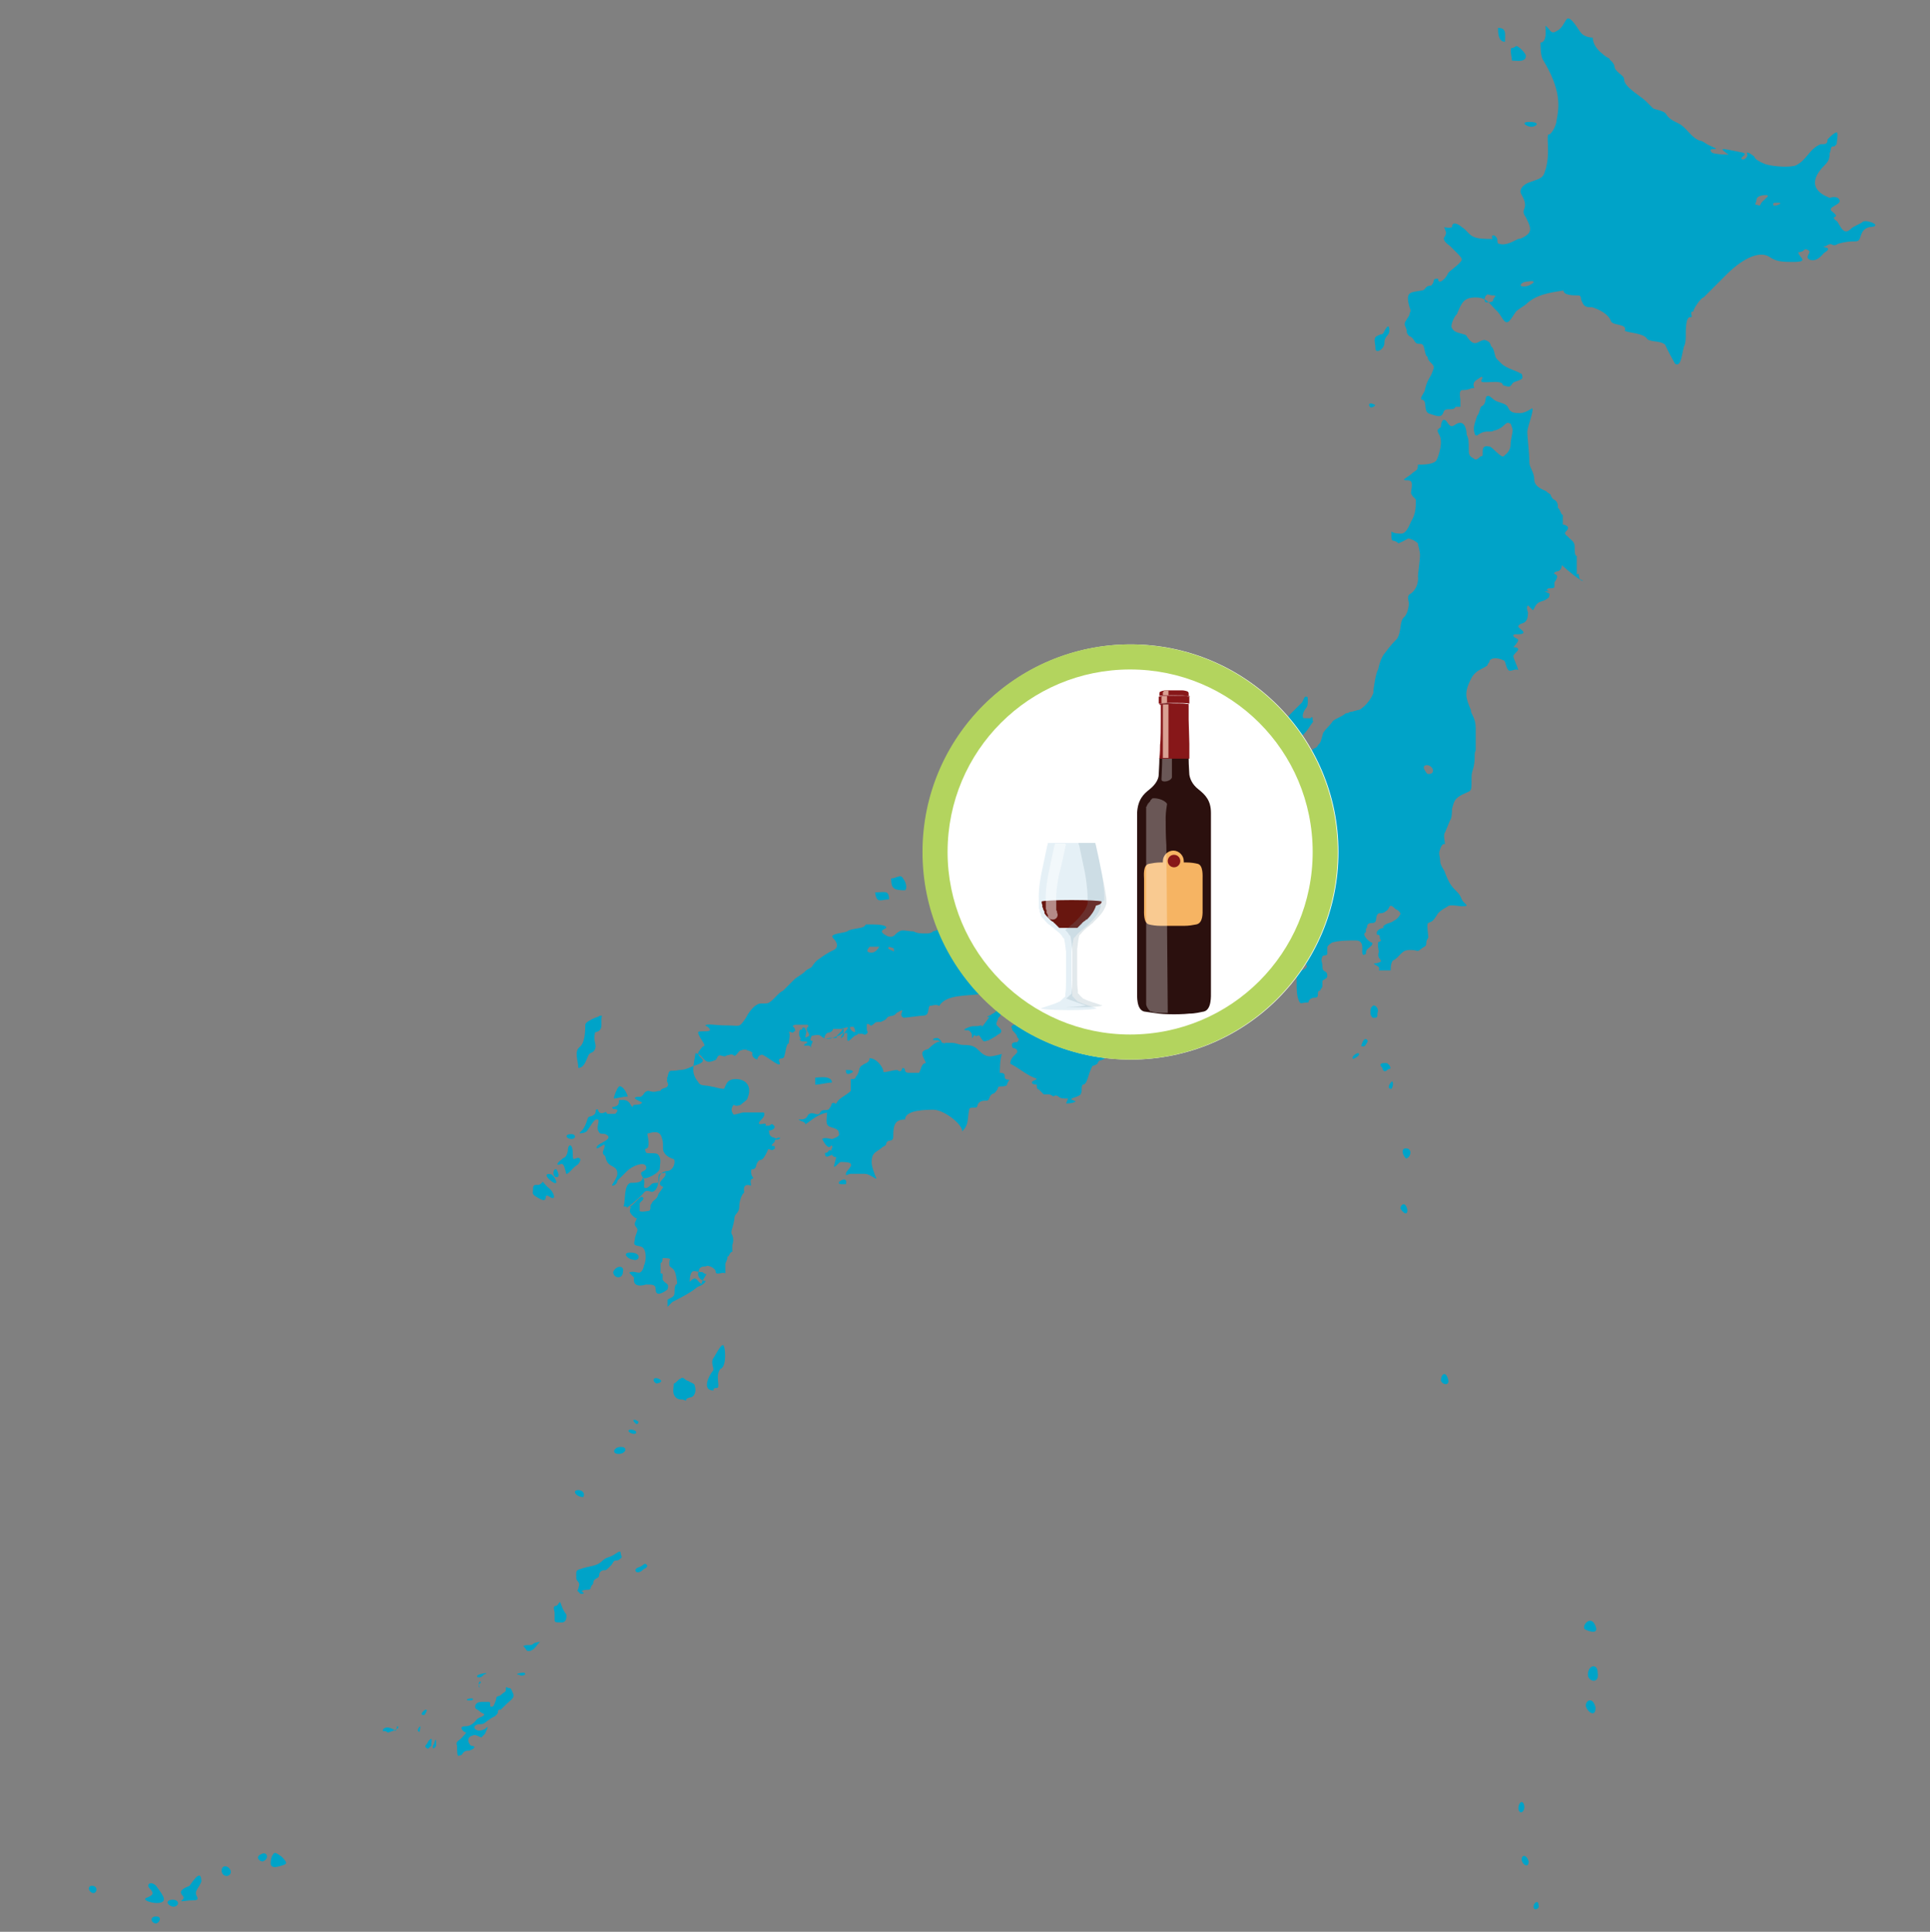 <?xml version="1.0" encoding="utf-8"?>
<!-- Generator: Adobe Illustrator 27.3.1, SVG Export Plug-In . SVG Version: 6.00 Build 0)  -->
<svg version="1.1" id="Layer_1" xmlns="http://www.w3.org/2000/svg" xmlns:xlink="http://www.w3.org/1999/xlink" x="0px" y="0px"
	 viewBox="0 0 277 277.3" style="enable-background:new 0 0 277 277.3;" xml:space="preserve">
<rect x="0" y="0" width="277" height="277.3" fill="#808080" stroke="none"/>
<style type="text/css">
	.st0{fill:#00A3C8;}
	.st1{fill:#FFFFFF;}
	.st2{fill:#2B100E;}
	.st3{fill:#871719;}
	.st4{opacity:0.5;fill:url(#SVGID_1_);enable-background:new    ;}
	.st5{fill:#DAA193;}
	.st6{opacity:0.5;fill:url(#SVGID_00000146472840512838135420000017495752947991687090_);enable-background:new    ;}
	.st7{opacity:0.3;fill:#FFFFFF;enable-background:new    ;}
	.st8{fill:#F6B463;}
	.st9{opacity:0.3;fill:#A9CDDF;enable-background:new    ;}
	.st10{fill:#68160F;}
	.st11{opacity:0.2;}
	.st12{fill:#6C919E;}
	.st13{opacity:0.5;fill:#FFFFFF;enable-background:new    ;}
	.st14{fill:#B3D45E;}
</style>
<g id="japan_00000011024983870411869800000014531390029923373473_">
	<g>
		<path class="st0" d="M60.9,245.5c-0.3,0.3-0.7,0.7,0,0.7C61.2,245.8,61.5,245.2,60.9,245.5z"/>
		<path class="st0" d="M60.2,247.9c-0.3,0.3-0.3,0.7,0,0.7C60.2,248.6,60.5,247.5,60.2,247.9z"/>
		<path class="st0" d="M61.5,249.9c-0.3,0.7-0.7,0.7-0.3,1c0.3,0.3,0.3,0,0.7-0.3C61.9,249.9,62.2,249.2,61.5,249.9z"/>
		<path class="st0" d="M79.6,232.6c0,0.3,0.3,0.3,1,0.3c0.7,0,0.7-0.7,0.7-1c0-0.3-0.3-0.3-0.7-1.4c-0.3-1-0.3-0.3-0.7,0
			c-0.7,0-0.3,0.7-0.3,1C79.6,231.9,79.6,232.2,79.6,232.6z"/>
		<path class="st0" d="M83,213.9c-1,0-0.3,1,0.7,1C84,214.5,83.7,213.9,83,213.9z"/>
		<path class="st0" d="M79.6,168.9c0.7,0.3,0.7-0.3,0.3-1C79.6,167.6,79.2,168.3,79.6,168.9z"/>
		<path class="st0" d="M79.2,169.6c1,0.7,0.7-0.3,0-1C78.2,168.3,78.2,168.9,79.2,169.6z"/>
		<path class="st0" d="M86.4,224.1c-0.7,0.7-1.7,0.7-2.7,1c-1,0.3-1,0.3-1,1c0,0.7,0.3,0.3,0,0.3c0,0.3,0,0.3,0.3,0.7
			c0.3,0.3,0,0.7,0,1c-0.3,0.3,0,0.3,0.3,0.7c0.3,0,0.7,0,0.3-0.3c-0.3,0,0-0.3,0.7-0.3c0.7,0,0.3-0.3,0.7-0.7
			c0.3-0.3,0-0.3,0.3-0.7c0.3-0.3,0.7-0.3,0.7-0.7s0.3-0.7,0.7-0.7c0.3,0,0.3,0,1-0.7c0.3-0.3,0.3-0.7,0.7-0.7c0.3,0,0.3,0,0.7-0.3
			c0.3-0.3,0-0.3,0-0.7s-0.3-0.3-0.7,0C87.4,223.7,87.1,223.4,86.4,224.1z"/>
		<path class="st0" d="M80.9,166.2c0,0-1.4,1-0.7,1c0.7-0.3,0.7,0,1,1c0,1,1-0.7,1.7-1c0.3-0.3,0.7-1,0-1c-0.7,0.3-0.7,0.3-0.7-0.7
			c0-1.4-0.7-1.4-0.7-0.3C81.3,166.2,80.9,166.2,80.9,166.2z"/>
		<path class="st0" d="M82,163.5c0.7,0,0.7-0.7,0-0.7C80.9,162.8,81.3,163.5,82,163.5z"/>
		<path class="st0" d="M88.8,208.7c1,0,1.4-1,0.3-1C88.1,207.7,87.7,208.7,88.8,208.7z"/>
		<path class="st0" d="M77.5,170c-0.3,0.3-1-0.3-1,0.7c0,0.7-0.3,0.7,1,1.4c1.4,0.7,0.3-1,1.4-0.3c1,0.7,0.7-0.7-0.3-1.4
			C77.5,169.3,78.2,169.6,77.5,170z"/>
		<path class="st0" d="M89.4,182.6c0.3-1-1-1-1.4,0C88.1,183.6,89.4,183.6,89.4,182.6z"/>
		<path class="st0" d="M75.8,237c0.3,0,0.7,0,1.4-1c0.3-0.3,0.3-0.3,0.3-0.3s-0.7,0-1,0.3c-0.3,0.3-1,0-1.4,0.3
			C75.5,236.6,75.5,237,75.8,237z"/>
		<path class="st0" d="M77.9,235.6C77.9,235.6,77.5,235.6,77.9,235.6C77.9,235.6,77.9,236,77.9,235.6z"/>
		<path class="st0" d="M75.2,240.1c-0.7,0-1.4,0.3-0.7,0.3C74.8,240.7,75.8,240.4,75.2,240.1z"/>
		<path class="st0" d="M37.4,266.2c-0.7,0.3-0.3,1,0.3,1C38.7,266.9,38.4,265.6,37.4,266.2z"/>
		<path class="st0" d="M27.2,270.7c-0.7,0.3-1.7,0.7-1,1.4c0.7,0.7-1.4,1,1,0.7c1,0,1.4,0,1-0.7c-0.3-0.7,0.3-1,0.7-2
			C28.9,268.3,27.9,269.7,27.2,270.7z"/>
		<path class="st0" d="M32.3,267.9c-0.7,0-0.7,1.4,0.3,1.4C33.6,269,33,267.9,32.3,267.9z"/>
		<path class="st0" d="M62.6,250.6c0-0.7,0-1.4-0.3-0.3C61.9,250.9,62.2,251.3,62.6,250.6z"/>
		<path class="st0" d="M68.7,240.4c-0.7,0.3,0.3,0.7,0.7,0C70.4,240.1,69.4,240.1,68.7,240.4z"/>
		<path class="st0" d="M67.7,243.8c-0.7,0-1,0.3-0.3,0.3C68,244.1,68,243.8,67.7,243.8z"/>
		<path class="st0" d="M68.7,241.8C68.7,242.4,69,242.4,68.7,241.8C69.4,241.4,68.7,241.1,68.7,241.8z"/>
		<path class="st0" d="M65.6,250.6c0,0.7,0,1.7,0.3,1.4c0.7,0,0.3-0.7,1.4-0.7c1-0.3,1-0.7,0.3-0.7c-0.3-0.3-0.7-1,0-1.4
			c0.3,0,0.3-0.3,1,0s0.3,0.3,1-0.3c0.3-0.7,0.7-1.4,0-0.7c-0.7,0.3-1,0.3-1.4,0c-0.3-0.3,0-0.7,0.7-0.7c0.7,0,0.7-0.3,1.4-0.7
			c0.3-0.3,0.7-0.3,1-0.7c0.3-0.3,0-0.3,0.3-0.7c0.3,0,0,0.3,1-0.7c0.7-0.7,1.4-1,1-1.7c-0.3-0.7-0.3-0.7-0.7-0.7
			c-0.3-0.3-0.3,0-0.3,0.3s-0.3,0.3-0.7,0.7c-0.3,0.3-0.7,0-0.7,0.7c-0.3,0.7-0.3,1-0.7,1c-0.3,0,0-0.7-0.3-0.7c-0.3,0-0.3,0-1,0
			c-0.7,0-1,0.3-1,0.7s0.3,0.3,0.7,0.7c0.3,0.3,1,0.3,0.3,0.7c-0.7,0.3-0.7,0.3-1,0.7c-0.3,0.3-0.7,0.7-1.4,0.7
			c-0.7,0-0.7,0.3-0.3,0.7c0.3,0.3,0.7,0,0,0.7C66,249.9,65.3,249.9,65.6,250.6z"/>
		<path class="st0" d="M56.4,248.2c-0.7-0.3-1-0.3-1.4,0c0,0.3-0.3,0.3,0.3,0.3c0.7,0.3,0,0.3,1,0s1-0.7,0.7-0.7
			C56.8,248.6,56.8,248.6,56.4,248.2z"/>
		<path class="st0" d="M22.4,275.1c-1,0-0.7,1,0,1C22.8,276.1,23.4,275.1,22.4,275.1z"/>
		<path class="st0" d="M13.2,271.7c0.7,0.3,1-1,0-1C12.6,270.7,12.6,271.4,13.2,271.7z"/>
		<path class="st0" d="M21.1,272.4c-1,0.3,1,1,2,0.7c1-0.3,0-1.4-0.7-2.4c-0.7-0.7-1.4-0.3-1,0.3C22.1,271.7,22.1,272,21.1,272.4z"
			/>
		<path class="st0" d="M24.8,272.7c-1,0-1,0.7,0,1C25.8,273.7,25.8,272.7,24.8,272.7z"/>
		<path class="st0" d="M102.4,199.6c0-0.7,0.7,0,0.7-0.7c0-0.7-0.3-1.7,0.3-2.4c1-0.3,0.7-3.7,0.3-3.4c-0.3,0-1,1.4-1.4,2
			c-0.3,0.7,0.3,1.4,0,1.7C101.7,197.5,100.7,199.6,102.4,199.6z"/>
		<path class="st0" d="M90.5,179.8c-1.4,0-0.3,1,0.3,1C91.8,181.2,92.2,179.8,90.5,179.8z"/>
		<path class="st0" d="M92.2,225.4c0.3-0.3,0.7-0.3,0.7-0.7c-0.3-0.3-0.3-0.3-0.7,0c-0.3,0.3-1,0.3-1,0.7S91.8,225.8,92.2,225.4z"/>
		<path class="st0" d="M91.5,204c-0.3-0.3-1-0.3-0.3,0.3C91.5,204.7,91.8,204,91.5,204z"/>
		<path class="st0" d="M94.5,197.9c-0.7-0.3-1,0.3-0.3,0.7C94.9,198.5,95.2,198.2,94.5,197.9z"/>
		<path class="st0" d="M99,200.6c0.7,0,1-1,0.7-1.7c0-0.3-0.3-0.3-1-0.7c-0.3,0-0.7-0.7-1-0.3c-0.3,0-0.7,0.7-1,0.7
			c0,0.7-0.3,1.4,0.3,2c0.3,0.3,0.7,0.3,1,0.3C99,201.3,97.9,200.9,99,200.6z"/>
		<path class="st0" d="M90.5,205.7c0.7,0.3,1,0,0.7-0.3C90.5,205,89.8,205.3,90.5,205.7z"/>
		<path class="st0" d="M40.1,267.9c1-0.3,1.4-0.3,0.3-1.4c-1-0.7-1-0.7-1.4,0C38.7,267.6,38.7,268.3,40.1,267.9z"/>
		<path class="st0" d="M184.7,105c-0.3,0.3,0,0.3-0.3,0.7c-0.7,0.3-0.3,0.7,0,0.7s0.7,0,1.7-0.3c0.7-0.3,1.4-1,2-2
			c0.7-1,0.3-0.3,0.3-0.7c0-0.3,0-0.7-0.3-0.3c-0.3,0-0.3,0-1,0c-0.3-0.3,0-1,0.3-1.4c0.3-0.3,0.3-0.7,0.3-1c0-0.7,0-0.7-0.3-0.7
			c-0.3,0-0.3,0.7-0.7,1c-0.3,0.3-1,1-1.7,1.7c-0.3,0.7-0.3,1-0.3,1.4c0,0.3,0,0.7,0.3,0.3c0.3-0.3,0.7-0.3,0.7,0
			C185.7,104.3,185.1,104.6,184.7,105z"/>
		<path class="st0" d="M217,8.7c0.7,0,2,0.3,2-0.7c0-0.3-1-1.4-1.4-1.4c0,0-0.3,0.3-0.7,0.3C216.7,7.3,217,8.3,217,8.7z"/>
		<path class="st0" d="M267.4,31.8c-0.3,0.3-1.4,0.7-1.7,1c-1,1-1.4,0-2-1c-1.4-1,0.7-0.3-0.7-1.4c-1-0.7,1.4-1,1-1.7
			c-0.3-0.7-1.4-0.3-1.4-0.3c-0.7-0.3-3.7-1.4-1-4.4c0.7-0.7,1-1,1-2c0.3-0.7,0-1,0.7-1l0.3-0.3c0-0.3,0.3-1.7,0-1.7s-1,0.7-1,0.7
			l-0.3,0.3c0,0.7-0.3,0.7-1,0.7c-1.7,0.7-2,2.4-3.7,3.1c-1.4,0.3-3.7,0-4.4-0.3c-0.7-0.3-1.4-0.7-1.4-1c-0.3-0.3-1.4-1-1-0.3
			c0,0.3-0.3,0.7-0.7,0.7c-0.7-0.3,1-0.7,0-1c-3.4-0.7-3.4-0.7-2,0.3c0.3,0-2,0-2.4-0.3c-1-1,2,0-0.3-1c-0.7-0.3-1-0.7-1.4-0.7
			c-1-0.3-1.7-1.4-2.4-2c-0.7-0.7-1.7-0.7-2.4-1.7c-0.3-0.7-1.7-0.7-2-1s-0.7-0.7-1-1c-0.7-0.7-3.1-2-3.1-3.1c0-0.7-1.4-1-1.4-2
			c-0.3-0.7-0.7-0.7-0.7-1c-0.7-0.3-1-0.7-1.4-1c-0.7-0.7-1-1.4-1-2c-0.7,0-1.4-0.3-1.7-0.7c-0.3-0.3-1.4-2.4-2-2
			c-0.3,0.3-0.7,1.4-1.4,1.7c-1,0.7-1-0.3-1.7-0.7c0,0.3,0.3,2.4-0.7,2.4c0,0.7,0,1.7,0.3,2.4c2.7,4.4,2.4,6.8,2,8.8
			c0,0.3-0.3,1.4-1,2c-0.7-0.3,0.3,2.7-0.7,5.4c-0.3,1-1,1-2,1.4c-1,0.3-1.7,1-1.4,1.7c1.4,2.4-0.3,2,0.7,3.4c0.3,0.7,1,1.7,0.3,2.4
			c-0.3,0.3-1,0.7-1.4,0.7c-0.7,0.3-1.7,1-2.7,0.7c-0.3,0-0.3-0.3-0.3-0.7c-0.3-0.7-1-0.7-0.7,0c-1,0-2,0-2.7-0.3s-1-1-1.7-1.4
			c-0.3-0.3-1.4-1-1.4,0c-0.7,0.3-1.4-0.3-1,0.3c0,0.3,0.3,0.3,0,1c-0.3,0.3-0.3,0.7,0.7,1.4c0.7,0.7,0.7,0.7,1,1
			c0.3,0.3,0.7,0.7,0.7,1c-0.3,0.7-2,1.7-2,2c-0.3,0.7-1.4,1.7-1.4,0.7c-1,0-0.3,0.3-1,1c-1,0-0.7,0.7-1.4,0.7
			c-1.4,0.3-2.4,0-1.7,2.4c0.3,0.7,0,0.7,0,1c0,0.3-0.7,1-0.7,1.4c0,0.3,0.3,0.7,0.3,1c0,0.3,0,0.3,0.3,0.7c0.7,0.3,0.7,0.7,1,1
			c0.3,0.3,0.7,0,1,0.3c0.3,0.3,0.3,1.7,0.7,1.7c0,0.3,0,0.3,0.3,0.7c0.7,0.7,0.7,0.7,0.3,1.7c-0.3,0.7-0.7,1-1,2.4
			c0,0.3-1,1.4-0.3,1.4c0.7,0.3,0,1.7,1,2c1,0.3,1.7,0.7,2-0.3c0.3-0.7,1.4,0,1.7-0.7c0,0,0.3,0,0.7,0v-1c0-0.3-0.3-1.4,0.3-1.4
			c1,0,1-0.3,1.7-0.3c-0.3-0.7,0-1,0.7-1.4c0.3-0.3,0.7-0.3,0.3,0.3c-0.3,0.7,3.1-0.3,3.1,0.7c1,0.3,1,0.3,1.4-0.3
			c0.3-0.3,1-0.3,1.4-0.7c0-0.3,0-0.7-0.3-0.7c-0.3-0.3-2-0.7-2.7-1.4c-0.3-0.3-0.3-0.3-0.7-0.7c-0.3-0.3-0.3-1.4-0.7-1.7
			c-0.3-0.3,0-0.7-1-1c-1,0-1.4,1.4-2.7-0.7c-0.7-0.3-1.7-0.3-2-1c-0.3-0.3,0.3-1.7,0.7-2c0.7-1.7,1-2.4,2.7-2.4c1.7,0,2,1,3.1,2
			c0.7,0.7,1,2,1.7,1.4c0.3-0.3,0.7-1,1-1.4c0.3-0.3,1-0.7,1.4-1c1.4-1.4,3.4-1.7,5.4-2c0,0.7,1.4,0.7,2,0.7c0.7,0,0.3,0.3,0.7,1
			c0.3,0.7,0.7,0.7,1.4,0.7c1,0.3,2.4,1,2.7,2c0.3,0.7,2.4,0.3,2,1.4c0.7,0.3,2.4,0.3,3.1,1c0.3,0.7,2,0.3,2.7,1
			c0.3,0.7,1,2,1.4,2.7c1,0.7,1-2,1.4-2.7c0.3-1,0-2,0.3-3.4c0.3-1,0.7-0.3,0.7-0.7c0-0.3-0.3-0.7,0.3-0.7c-0.3,0,1-2,1.4-2
			c1-1,2-2,3.4-3.4c1-1,4.1-3.7,6.1-2.4c1,0.7,2,0.7,3.4,0.7c2.4,0,0.7-0.7,0.7-1.4c1,0,0.7-0.7,1.4-0.3c0.7,0.3-0.7,1,0.3,1.4
			c1,0.3,1.7-0.7,2-1c1.7-1-1-0.7,0.3-1c1-0.7,0.7,0.3,1.7-0.3c2.4-0.7,2.7,0,3.1-0.7c0.3-0.7,0.3-1.4,1.4-1.7
			C270.4,32.5,268.1,31.5,267.4,31.8z M214.3,43.1c0,0.3-0.7,0.3-1,0.3c-0.3,0-0.3-0.7,0-1c0.3-0.3,0.3,0,1,0S214.3,42.7,214.3,43.1
			z M219.4,41c-1,0.3-1.4,0-1-0.3c0.3-0.3,1-0.3,1-0.3C219.8,40.3,220.8,40.3,219.4,41z M252.8,29.1c-0.3,0.7-0.3,0.3-0.7,0.3
			s0-0.3,0-0.7c0-0.3,0.3-0.7,1.4-0.7C254.1,28.1,253.4,28.4,252.8,29.1z M254.5,29.4c0-0.3,0-0.3,0.7-0.3
			C256.2,29.1,254.5,29.8,254.5,29.4z"/>
		<path class="st0" d="M216,6c0-1,0.3-2-1-2C215,4.6,215,6,216,6z"/>
		<path class="st0" d="M227.9,240.4c0,1,1.7,1.4,1.4-0.3C229.3,238.7,227.9,239,227.9,240.4z"/>
		<path class="st0" d="M228.9,233.2c-0.7-1.4-2,0.3-1.4,0.7C228.3,234.3,229.6,234.6,228.9,233.2z"/>
		<path class="st0" d="M196.6,58.4c0.3,0.3,1-0.3,0.7-0.3C196.6,57.7,196.3,58,196.6,58.4z"/>
		<path class="st0" d="M198.7,49.2c0-1,0.7-1,0.7-1.7c0-1-0.3-0.7-0.7,0c-0.3,0.7-0.3,0.3-1,0.7c-0.7,0.3-0.3,1-0.3,1.7
			C197.3,50.9,198.7,50.2,198.7,49.2z"/>
		<path class="st0" d="M227.6,244.8c0,0.7,1.4,2,1.4,0.3C228.6,243.5,227.6,244.1,227.6,244.8z"/>
		<path class="st0" d="M219.8,18.2c0.7,0,1.4-0.7-0.3-0.7C218.1,17.5,219.1,18.2,219.8,18.2z"/>
		<path class="st0" d="M119.4,165.2c-0.7-0.3-0.3,0.3-1,0.3c0,1,0.7,0.3,1,0.3V165.2z"/>
		<path class="st0" d="M121.4,170c0.3-1-0.7-0.7-1-0.3C120.4,170,120.4,170,121.4,170z"/>
		<path class="st0" d="M119.4,163.5c-0.3,0-1-0.3-1.4,0C118.7,164.9,119.4,165.2,119.4,163.5z"/>
		<path class="st0" d="M136.4,135.6L136.4,135.6L136.4,135.6z"/>
		<path class="st0" d="M220.1,273.7c0,0.7,1,0.3,0.7-0.3C220.8,272.7,220.1,273.1,220.1,273.7z"/>
		<path class="st0" d="M226.9,83.2c-0.3,0-0.3-0.7-0.3-0.7c0-0.3-0.3,0-0.3,0c0-1,0-1.7,0-2.7c-0.3,0-0.3-0.7-0.3-1.4
			c0-0.7-0.7-1-1-1.4c-1-0.7,0.3-0.7,0-1.4c0,0-0.3-0.3-0.7-0.3c0-0.7,0-0.7,0-1.4c-0.3,0-0.3-0.7-0.7-1c0-0.3,0-0.7-0.3-1
			c-0.3-0.3-0.3,0-0.7-0.7c0-0.3-0.3-0.3-0.7-0.7c-0.7-0.3-1.7-0.7-1.7-1.7s-0.7-1.7-0.7-2.4c0-1.4-0.3-3.7-0.3-4.4
			c0-0.7,1-3.1,0.7-3.4c0,0-1,0.7-1.7,0.7s-1.4,0-1.7-0.7c-0.3-0.7-1-0.7-1.7-1c-0.7-0.3-1-1-1.4-0.7c-0.3,0,0,1-0.7,1.4
			c-0.3,0-0.3,1-0.7,1.4c-0.3,1-0.7,1.7-0.3,2.7c0.3,0.3,0.3,0,1-0.3c0.7-0.3,1.4,0,1.7-0.3c0.3,0,1-0.3,1.4-0.7
			c0.7-0.7,0.7-0.3,1-0.3c0,0,0.3,0.7,0.3,1c0,0.3-0.3,1.4-0.3,2c0,1-0.7,1.4-1,1.7s-1.7-1.4-2-1.4s-1-0.3-1,0.7
			c0,0.7,0,0.7-0.3,0.7c-0.3,0.3-0.7,0.7-1,0.3c-0.7-0.3-0.7-0.7-0.7-1.4c0-1,0-1.4-0.3-2c0-0.7-0.3-2.4-1.7-1.4c-1,0.7-1-1-1.7-0.7
			c0,0-0.3,0.3-0.3,1c-0.3,0.3-0.7,0.3-0.3,1c0.7,1,0,3.1-0.3,3.7c-0.3,0.7-2,0.7-2.7,0.7c0,1-0.3,0.7-1,1.4l-1,0.7
			c0,0.3,0.7,0,1,0.3s0,1.4,0,1.7c0.3,0.7,0.7,0.7,0.7,1c0,1,0,2-0.7,3.1c-0.3,0.7-0.7,1.7-1.4,1.7c-0.3,0-1,0-1.4-0.3
			c0,0.3,0,0.3,0,0.7c0,1,0.3,0.3,1,1c0.7-0.3,0.7-0.3,1.4-0.7c0.3,0,1,0.3,1.4,0.7c0,0.3,0.3,1,0.3,1.7c0,0.7-0.3,2.7-0.3,3.1
			c0-0.3,0.3,1.4-1,2.4c-0.7,0.3-0.3,1-0.3,1.4c0,0.7-0.3,1.7-0.7,2c-0.7,0.7-0.3,2-1,3.1c-0.3,0.3-1,1-1.7,2c-0.7,0.7-1,2.4-1,2.4
			c-0.3,0.3-0.7,2.7-0.7,3.4c-0.7,1.7-2,2.4-2,2.4c-0.3,0-1,0.3-1.4,0.3c-0.3,0.3-0.3,0-0.7,0.3c-0.3,0.3-1.4,0.7-1.7,1
			c-0.7,1-0.7,0.7-1.4,1.7c-0.3,1-0.3,1.4-0.7,1.7c-0.3,0.7-0.7,0.3-1,1c-0.3,0.3-0.3,0.7-0.7,1c-0.3,0.3-0.7,0.7-1,0.7
			c0,0.3-0.7,0.3-1,0.7c-0.3,0.3-1,0.7-1.4,1c0,0.7-1,0.7-1.7,0.7c-0.7,0-1,0-1.7,0.7c-0.3,0.3-1.4,0.7-1.7,0.7
			c-1.4,0.7-2.7,1-4.1,1c-1,0-1,0.7-1.4,1.7c0,0.7-0.7,1-1.4,1c-0.3,0-1-0.3-1.4-0.3c-0.7,0-1.7-0.3-2-1c-0.3-0.7,0.7-1,0.7-1.7
			c0-0.3,0-0.7,0-1s0-1.4-0.3-1c-0.3,0.3,0,0.3-1.4,0.3c0.3-0.7-0.3-0.7,0.3-1c0.3-0.3,0.3,0.3,1,0c0.3-0.3,0.7-0.7,1-1
			c0.3-0.3,1,0,1.4-0.3c0.7-0.7,0-1,0-1.4c0.3-0.3,1.4,0.3,1-1c0-0.3-0.3-0.3-1-0.3c-0.7,0-1,0-2.4,1c-0.7,0.3-1.4,0.3-2,0.7
			c0-0.3-1.4,0.7-1.4,0.7c-0.7,0.3,0,0.7-0.7,1.7c-0.7,0.7-0.3,1.4,0.3,1.4c0.3,0,0,0.7,0,1c0.3,1,0.7,1.4,0.3,2.4
			c-0.3,0.7-0.7,1.7-1,2.4c-0.3,0.3-1,1-2,2.4c-1,1.4-1.7,1.4-2,2c-1,1.4-1.7,0.3-2,1.4c-0.3,1-1,1.4-1.4,3.1c-0.3,1.7,1,2,1,3.1
			c0,0.3-0.3,0.7-0.3,1c-0.7,0,0-1.4-0.7-1c-0.7,0.3,0,1-0.3,1.4c-0.3,0.3-0.7,0.3-1,0.3c-0.3,0-0.3,0.7-0.7,0.7c-0.3,0-0.7-0.3-1,0
			c-0.7,0-1,0.7-1.4,1c-0.3,0.3-0.7,0-1-0.7s-1-0.3-1.4,0c-0.3,0.3-0.3,0.7-0.7,0.3c-0.3,0-0.3-0.7-0.7-0.7c0-0.3-1.7,1.7-1.7,1.4
			s2-2.4,2.4-2.4c0.3-0.3-0.7-1.7-1.4-1s-0.7-0.3-1.7,0.3c-0.7,0.3-1,0.7-1.7,0.7c-1.4,0-1.7-0.3-3.1-0.3c-0.3,0-0.7,0-1,0
			c-0.7,0-0.7,0.3-1.4,0.7c-0.7,0.3-0.7,0.7-1.7,0.7c-0.3,0-0.7,0.3-1.4,0.3s-0.7,0-1.4,0c0,0-0.7,0.3-1,0.3c0.3,0-0.3,0.3-0.7,0.3
			c-1,0-1.4,0-2-0.3c-0.7,0-1.7-0.3-2,0c-0.7,0.3-0.7,1-1.7,0.7c-2-1,0.3-1-0.3-1.4c-0.3-0.3-1.7-0.3-2.4-0.3c-0.7,0-0.3,0-0.7,0.3
			c-0.3,0.3-2,0.3-2.4,0.7c-0.7,0.3-2.7,0.3-2,1c0.7,0.7,0.7,1.4,0,1.7c-0.7,0.3-1.7,1-1.7,1c-0.3,0.3-0.7,0.3-1.4,1.4
			c-0.3,0.3-0.7,0.3-1,0.7c-0.3,0.3-1,0.7-1.4,1c-0.7,0.7-1,1-1.7,1.7c-0.7,0.3-1.4,1.4-2,1.7c-0.3,0.3-1.4,0-1.7,0.3
			c-0.7,0.3-1.4,1.4-1.7,2c-1,1.4-0.7,1-2.7,1c-1.7,0-2.7-0.3-3.1,0c0,0,0.7,0.3,0.7,0.7c-0.3,0.3-1.7,0-1.7,0.3c0,0.7,1.4,2,0.7,2
			c0,0-0.7,0.7-0.7,1c0,0.7,1.7,1-0.3,1.7c-1,0.3-1.4,0.7-2.4,0.7c-1.4,0.3-1.4-0.3-1.7,1c0.3,0-0.3,0,0,0.3c-0.3,0.3,0.3,0.7,0,1
			c0,0.3-1,0.3-1,0.7c-0.7,0-0.7,0.3-1.7,0c-0.7,0-0.7,0.7-1,0.7c0,0.3-0.7,0-1,0.3c0,0.3,1.4,0.7,1,0.7c0,0.3-1,0.3-1,0.3
			c-0.3,0-0.3,0.3-0.3,0.3c-0.3,0-0.3-1-1.4-1c-1,0-0.3,0-0.7,0.7c-0.3,0.3-0.7,0.3-0.7,0.3c-0.3,0,0,0.3,0,0.3c0.3,0,1,0,0.3,0.7
			c0,0-0.7,0-1,0c-0.3,0-0.3-0.3-0.3-0.3c-1.4,0.7-1-0.7-1.4-0.3c-0.3,0,0.3,0.7-1,1c-0.3,0-0.3,0.7-0.7,1.4c-0.3,0.7-0.7,0.7-0.7,1
			c0,0,0.7,0,1-0.3c0.3-0.3,1-1.7,1.4-1.7c0.3,0,0.3,0,0.3,0.3s-0.3,1,0,1.4c0.3,0.7,0.7,0,1.4,0.7c0.3,0.7-1.7,1-1.7,1.7
			c0.3,0.3,1.7-1.4,1,0.3c-0.3,0.7,0.3,0.7,0.3,1c0.3,1.7,1.7,1,1.7,2.4c0,0.7-1,1.7-0.7,1.7s0.7-0.3,0.7-0.7c0.3-0.3,1-1,1.4-1.4
			c0.7-0.7,2.4-1.4,2.7-0.7c0.3,0.7-0.7,0.7-0.7,1c0,0.3,0.3,0.7,0.3,0.7c0.3,0.3,2.4-0.7,2.4-1.4c0-0.7,0.3-1.4-0.3-2
			c-0.3-0.3-1.7,0-1.7-0.3c-0.3-0.7,0-0.3,0.3-0.7c0.3-1-0.3-2,0-2c0.3,0,1.7-0.7,2,0.7c0.3,0.7,0,1.7,0.3,2c0.3,0.7,1.4,1,1.4,1
			c0.3,0.3,0,1.7-1,1.7c-1.7,0.3-0.7,1.7-1.4,1.7c-1,0-0.7,0.3-1.4,0.7c-1,0.3,0-1-0.7-1.4c0,0.7-1,0.7-1.7,0.7
			c-1,0.3-0.7,2.4-1,3.4c0.3,0,0.7,0,0.3,0.3c1.4-1,2.4-2,2.7-2.4c0.3-0.3,1,0,1,0c0.7,0,1-1,1-1.7s0-1,0.7-1c0.3,0,0.3-0.3,0.3,0
			c0.3,0.7-1.7,1.4-0.3,2l-0.7,1c-0.3,1-0.7,0.7-1,1.4c-0.3,0.3,0,0.7-0.3,1c0,0-1.4,0.3-1.4,0s0-0.7,0-1c0-0.3,1-0.7,0.3-1
			c-0.3,0-1.4,1.4-1.7,1.4c0.3,0.3,0,0,0,0.7c0,0.3,0.7,1,1,1l-0.3,0.7c0,0.3,0,0.3,0.3,0.7c0.3,0.3-0.3,1-0.3,1.7
			c-0.3,1,0.3,0.7,1,1c0.7,0.3,0.7,2,0.3,2.7c0,0.3-0.3,1-0.7,1c-0.3,0-1-0.3-1.4,0l0.7,0.7c-0.3,1.7,1.7,1,1.7,1c1,0,1.4,0,1.4,0.7
			c0,1.4,1.7,0,1.7,0c0.3-1-0.3-0.7-0.7-1.4c0,0,0-0.3,0-0.7s-0.3,0-0.3-0.3s0-1,0-1.4c0.3,0,0.3-0.7,0.3-0.7c0.3,0,1.4,0,1,0.3
			c-0.3,1.7,0.7,0.3,1,2.7c0.3,1.4-0.3,0-0.3,2c0,0.7-0.7,0.7-1,1c0,0.3,0,1,0,1l0.7-0.7c1.4-0.7,2.7-1.4,3.4-2c0.3-0.3,1-0.3,1.4-1
			c-0.7,0-1.4-0.7-1-1.4c0-0.7,0.7-0.7,1-0.7c0.3-0.3,1.4,0.3,1.4,0.7c0,0.7,1,0,1.4,0.3c0-0.7,0-0.7,0-1.4c0.3-0.7,0.3-0.7,0.3-1
			c0.3,0,0.3-0.7,0.7-0.7v-1c0.3-0.7,0-1.4,0-1.4c-0.3-0.3,0-1,0-1s0.3-1,0.3-1.4c0-0.7,0.7-0.7,0.7-1.7c0-0.7,0.3-1.7,0.7-2
			c0-0.3-0.3-1.4,1-1c0-0.3-0.3-1,0.3-1c0-0.3-0.3-0.3-0.3-1c0-0.7,0.3,0,0.7-0.7c0-0.3,0.3-1,0.7-1c0.3,0,0.7-0.7,1-1.4
			c0-0.3,0.3,0,0.7,0c0.3-0.3,0.3,0,0.3-0.3s0-0.3-0.3-0.3c-0.3,0,0-0.3,0-0.3s0,0,0.3-0.3c0-0.3,0-0.3,0.3-0.3s0.7-0.3,0.3-0.3
			c-0.3,0-0.3,0.3-0.7,0c-0.3,0-0.7-0.3-0.7-0.7s-0.3-0.3,0-0.3c0.3,0,1-0.3,0.7-0.7c-0.3-0.3-0.3-0.3-0.7,0c-0.3,0-1,0-0.7,0
			c0.3,0,0.3-0.3,0-0.3c-0.3,0-1,0.3-0.7-0.3c0.3-0.3,0.7-0.7,0.7-1c0-0.3,0-0.3-0.3-0.3c0,0-0.3,0-0.7,0c-0.3,0-0.7,0-1,0
			c-0.3,0-0.3,0-1,0c-0.3,0-1,0.3-1.4,0.3c0,0-0.3-0.3-0.3-0.7s0.3-0.7,0.3-0.7s0.3,0.3,1,0c0.3-0.3,1-0.7,1-1
			c0.7-1.7-0.3-2.7-1.7-2.7s-1.4,1-1.7,1.4c-0.7,0-1.4-0.3-1.7-0.3c-1-0.3-1.7,0-2-0.7c-0.3-0.3-0.7-1-0.7-1.7c0-1,0.3-2,0.3-2.4
			c0.7,0,1,0.7,1.4,1c0.3,0.3,0.7,0.3,1.4,0c0.3,0,0.3-0.7,0.7-0.7c0.3,0,0.7,0.3,1,0c0.3,0,0.7-0.3,1,0c0.3,0.3,0.7-0.7,1-0.7
			c0,0,0.7-0.3,1,0c0.3,0,0.7,0.3,0.7,0.3s-0.3,0.7,0.7,1c0-0.3,0.3-0.7,0.7-0.7c0.7,0.3,2,1.4,2.4,1.4c0.3,0,0-0.3,0-0.7
			c0.3-0.3,0.3,0,0.7-0.3c0.3-0.7,0.3-2,0.7-2c0-0.3,0.3-1.4,0-1.7c0.3,0,0.7,0.3,0.7,0c0.3,0,0.3-0.3,0-0.7c-0.3,0,0-0.3,0.3-0.3
			c0.3,0,1.4,0,1.7,0c0,0,0.3,0.3,0,0.3c0,0.3-0.3,0,0,0.7c0.3,0.3,0.3,0.7,0,0.7c0,0-0.3,0.3-0.3,0s0.3-0.7,0-1
			c0-0.3-0.3-0.3-0.3-0.3c-0.3,0,0,0.3-0.3,0.3c-0.3,0-0.3,0.3-0.3,0.7s0.3,0.7,0.3,0.7s-0.7,0-0.3,0c0.3,0.3,0.3,0.3,0.7,0.3
			c0.3,0,0.7,0,0.3,0.3c-0.3,0-0.3,0.3-0.3,0.3c0.3,0,0.3,0,0.7,0c0.3,0,0.3,0.7,0.3,0c0.3-0.7,0.3-0.7,0-0.7
			c-0.3-0.3,0.3-0.7,0-0.7c0.3,0,1-0.3,1.4,0c0.7,0.7,1.7,0.3,1.7,0.3c0.7-0.3,1-0.3,1.4-0.7c0.3,0,0.7,0,0.7,0s0,0.3,0,0.7
			s0,0.7,0.7,0s1-0.3,0.7-0.7c-0.3-0.3-0.3,0-0.7-0.3c-0.3-0.3-0.3-0.3-0.3-0.7s-0.3-0.3-0.3,0s0,0.3-0.3,0.7
			c-0.3,0.3-0.3,0.7-0.3,0.7s-0.7,0.7-0.3,0c0.3-0.3,0.3-1,0.3-1s-0.3,0-0.3,0.3c-0.3,0.3-0.3,0.3-0.7,0.7c0,0.3,0,0.3-0.3,0.3
			s-0.3,0-0.7,0c-0.3,0-1,0.3-0.7-0.3c0.3-0.7,0.7-0.3,1-0.7c0.3-0.3,0-0.3,0.3-0.3c0.3,0,0,0,1,0c1-0.3,1.4-0.3,1.7-0.3
			c0.3,0,0,0,0.3,0.3c0,0.3,0,0.7,0.3,0.7c0.3,0,0.3,0,0.7,0c0.3,0,0.3,0.3,0.7,0c0.3-0.3,0-0.3,0-0.7s0-0.7,0-0.7
			c0.3,0,0.3,0,0.3,0c0.3,0.3,0.3,0.3,0.7,0c0.3-0.3,0.3-0.3,1-0.3c0.7-0.3,0.7-0.3,1-0.7c0.7-0.3,0.3,0,1-0.3c0.3-0.3,0,0,0.3-0.3
			c1.7-1,0,0.3,1,0.7c0.3,0,2.4-0.3,2.7-0.3c1,0,0.7-0.7,1-1.4c0.3,0,1-0.3,1.4,0c1-1.7,4.1-1.4,5.8-1.7c1.4,0,1.7,0.3,2.4,1
			c1.4,0.7,0,1.4-0.7,2c-0.7,0.7-1,1.4-1.4,1.7c-0.3,0.3-0.7,0.3-0.7,1c0.7,0.3,0.7,1.4,1.4,1c0.3,0,0.7-0.3,1.4-0.7
			c0.3-0.3,0.7-0.3,0.7-0.7s-0.7-0.7-0.7-1c0-0.3,0.3-0.7,0.3-1c0.3-0.3,0.7-1,1-1.4c0-0.3-0.3-0.7,0.7-1c0.3,0,1,0.3,1.4,0
			c0.3-0.3,0.7-0.3,1-0.7c0.3,0,0.7,0,1,0.3c0.3,0.3,0.3,1,0,1.7c-0.3,0.3-1,1.4-1.4,1.7c-0.3,0.3-1,0.3-1,0.3l-0.7,0.3
			c-0.3,0.3,0,0.3,0,0.7c0.3,0.3,0.7,0.7,0.7,1c0.3,0.3,0.3,0.3,0,0.7c-0.3,0-1,0-0.7,0.7c0,0.3,0.7,0,0.7,0.7c0,0.3-1,0.7-1,1.7
			c1.4,0.7,2,1.4,3.4,2c1,0.3-0.3,0.3-0.3,0.7c0,0.3,0.7,0.3,0.7,0.3c0,0.3,0,0.7,0.3,0.7c0,0,0.3,0.3,0.7,0.7c0.3,0,0.3,0,0.7,0
			c0,0,0.3,0,0.7,0.3c0,0,0.3-0.3,0.7,0c0.3,0.3,0.7,0.3,1.4,0.3l-0.3,0.7c0.3,0,1,0,1.4-0.3l-0.7-0.3c0.3-0.3,1-0.3,1.4-0.7
			c0.3-0.7,0-1,0.3-1.4c0.7,0,0.7-1.4,1.4-2.7c0.3,0,0.7-0.3,0.7-0.3c0.3-0.7,0.3-0.3,1-0.7c0.3-0.3,0-0.7,0-1
			c0-0.7,0.3-0.3,0.7-0.7c0.3,0-0.7-0.7-0.3-1c0.7-0.3,1-0.7,1.7-0.7c0.3,0,0-0.3,1-0.3v-0.3h0.7c1.4,0,0.7-1,1-1
			c0.3,0,0.3,0.7,0.7,0.7c0.3,0,1,0.3,1,0.3c0.3,0,0.7,0,0.7-0.3s-0.3-0.7,0-0.7c0-0.3,0.3-0.3,0.3-0.7c0-0.3,0-0.3-0.3-0.7
			c0-0.3,0-0.7,0-0.7c-0.3,0-0.7,0-1,0.3c-0.3,0-1-0.3-1-0.3l-0.3-0.3c-0.3-0.3-0.7-0.3-1.4-0.7s-0.7-1-0.3-2c0.7-1,1-2,1.4-2.4
			c0.3-0.7,1-0.3,1.7-0.3c0,0.7-0.3,1.7,0,2c0.3,0.3,0,0.7,0,0.7c-0.3,1,1,0.7,1.7,1c0-0.3-0.7-1.4-0.7-1.4s0.3,0.7,1,0.7
			s1.4-0.3,2-0.7c0.3,0,0.7,0.3,0.7,0.3c-0.3,0.7-1,1-1.4,1.4c-0.3,0.3-1.4,0-1.7,0.7c0,0.3-0.3,0.7,0,0.7c0.7,0.3,3.1-0.7,3.4-0.7
			c1.4-0.3,2.7-0.7,4.1-0.7c0.3,0,0.7,0.7,1.4,0.7c0.7,0,1-0.3,1.7-0.3c1,0.3,3.1,1,3.4,1c0,0-0.3-1,0-1.4c0.3-0.3,0.7-1,1-1
			c0.3-0.7,0-1.4,0.3-1.7c0.3,0,0.3-0.3,1-0.7c0.3,0,0.7,0,1-0.3c0,0-1-1.7,2.4-1.7c0.3,0,2.4,0.7,1,1.4c-0.7,0.3-1-0.3-1,0.3
			c0,0.3,0,0.3,0,0.7c0,0.7,0,0.7,0,1c0,0.7,0,1.7,0.3,2.4c0.3,0.7,0.3,0.3,1.4,0.3c0-0.3,0.3-0.7,1-0.7c0.7,0,0-1,0.7-1
			c0-0.3,0.3-0.3,0.3-0.7c0,0,0-0.3,0-0.7c0.3-0.3,0.7-0.3,0.7-0.7c0-1-0.7-0.3-0.7-1.4c0-0.7-0.3-0.7,0-1.4c0.3-0.3,0.3,0,0.7-0.3
			c0-0.3,0-0.7,0-1s0.7-0.7,0.7-0.7c1-0.3,2.4-0.3,3.4-0.3c1.4,0,0.7,1.7,1,2c0.3,0.3,0,0,0.3,0s0-0.3,0.3-0.7c0.3-0.3,1-0.7,0.7-1
			c-0.3,0-1.4-1-1-1.4c0.3,0,0-0.7,0.3-0.7c0-0.3,0-0.7,0.7-0.7c1,0,0.3-1,1-1.4c0.3,0,0.7,0,1-0.3c0.7-0.3,0.3-1.4,1.4-0.3
			c0.7,0.3,0.7,0.7,0.7,0.7s-0.3,0.7-1,1c-0.3,0.3-1,0.3-1.4,0.7c-0.3,0.3,0.3,0.3,0,0.3s-1,0.3-1,0.7c0,0.3,0,0.3,0.3,0.3
			c0.3,0.3,0,0.7,0.3,0.7c0,0,0,0.3-0.3,0.3s0,1.4,0,1.4c-0.3,1,0.3,1,0.3,1.4c-0.3,0.3-1,0.3-1,0.3c0,0.3,1,0.3,0.7,1
			c0.3,0,1,0,1.7,0c0-0.3,0-1,0.3-1.4c0.7-0.3,1-1,1.7-1.4c0.7-0.3,2,0,1.7,0c0.3,0,0.3,0,0.7-0.3c0.3-0.3,0.7-0.3,0.7-0.7
			c0-0.7,0.3-0.7,0.3-1s-0.3-2,0-2c0.7-0.3,0.7-0.3,1.4-1.4c0.7-0.7,1-0.7,1.4-1c0.3-0.3,1.7,0,2,0c1.4,0,0.3-0.3,0-1
			c-0.3-0.7-0.3-0.7-1-1.4c-0.7-0.7-1-1.4-1.4-2.4c0-0.3-0.7-1-0.7-1.7c0-0.7-0.3-1,0-1.7c0.3-1,0.7-0.7,0.7-0.7
			c0-0.3-0.3-1.4,0-1.7c0.3-0.7,0.7-1.7,0.7-1.7c0.3-0.3,0.3-1.4,0.3-1.7c0.3-1,0.3-1.4,1.4-2c1.4-0.7,1.4-0.3,1.4-2c0-1,0-1,0.3-2
			c0.3-1.4,0-1.7,0.3-2.4c0-0.3,0-1.7,0-3.1c0-1.7-0.7-2-0.7-2.7c-0.7-1.7-1-2.4,0-4.4c0.7-1.4,1.7-1.4,2.4-2c0-0.3,0.3-0.3,0.3-0.7
			c0.7-0.7,2,0,2,0c0.3,0,0.3,1,0.7,1.4c0.3,0.3,1-0.3,1.4,0c0-0.3-0.7-1.7-0.7-2c0-0.3,0.7-0.7,0.7-1c0-0.3-0.7-0.3-0.7-0.3
			s0.7-0.7,0.7-1c0-0.3-0.7-0.3-0.7-0.7c0-0.3,1,0,1.4-0.3c0.3-0.3-0.7-0.7-0.7-1c0.3-0.7,1.4,0,1.4-2c0,0-0.3-0.7,0-1l0.7,0.7
			c0.3-0.3,0.3-0.7,0.7-1c0.3-0.3,1-0.3,1.4-0.7c0,0,0.3,0,0.3-0.7l-0.7-0.3h0.7c0,0-0.7-0.3-0.3-0.3c0-0.3,0.7,0,1-0.3v-0.7
			c1-1.4-0.3-1,0-1.4c0.3-0.3,0.7,0,1-0.7c0-0.3,0.3-0.3-0.3-0.7C227.2,83.9,227.6,83.5,226.9,83.2z M100.7,184.3
			c-0.7-0.3-0.7-1.4-1.7-0.3c0-0.3,0-1,0.3-1.4c0.3-0.3,0.7,0,1.4,0c0.3,0,0.3,0.3,0.7,0.3C101,183.6,100.7,183.9,100.7,184.3z
			 M124.5,136.6c0-0.3,0-0.3,0.3-0.7c0.3,0,1,0,1.4,0C125.8,136.6,125.2,137,124.5,136.6z M127.6,135.9c0.7,0.3,0.7,0,0.7,0.7
			C127.9,136.3,127.2,136.3,127.6,135.9z M162.3,138c-0.3,0.3,0,0-0.3,0.3c-0.3,0.3-0.3,0.3-0.7,0.7c-0.3,0.3-0.7,0.7-1,1
			c-0.3,0.3-0.3-0.3-1,0.3c-0.7,0.3-0.7,1-0.7,1.4s-0.7,0.3-0.3-0.3c0.7-1,0.3-1.7,0.7-2c0.7-0.3,0.7-0.7,1-1
			c0.3-0.3,0.3-0.7,0.3-0.7c0-0.3-0.7-0.7,0-1c0.3-0.3,1-0.3,1-0.3s0.7-0.7,0.3,0c0,0.7-0.3,0.3,0,1
			C161.9,137.3,162.6,137.6,162.3,138z M177.2,145.1c-0.3,0.3-0.3,0.3-0.7,0c-0.3-0.3,0,0,0.3-0.3l0.3-0.3
			C177.6,144.4,177.6,144.8,177.2,145.1z M205.1,111.1c-0.3,0-0.3,0-0.7-0.7c-0.3-0.7,0.7-0.7,1-0.3
			C205.8,110.4,205.8,111.1,205.1,111.1z"/>
		<path class="st0" d="M95.6,175.4c0.7,0,0.7-0.3,0.7-0.3c-0.3,0-0.3-0.3-0.7-0.3c-0.3,0-0.3,0-0.3,0c0.3,0,0.7,0,0.3,0
			C95.6,175.1,95.2,175.4,95.6,175.4z"/>
		<path class="st0" d="M218.4,266.9c0,0.7,1,1.4,1,0.3C219.1,266.2,218.4,266.2,218.4,266.9z"/>
		<path class="st0" d="M88.8,156c-0.3,0.3-0.7,1.4-0.7,1.7c0.3,0,1.4-0.3,2-0.3C89.8,156.4,89.1,155.7,88.8,156z"/>
		<path class="st0" d="M201,173.4c0,0.3,1,1.4,1,0.3C201.7,172.3,201,173,201,173.4z"/>
		<path class="st0" d="M199.7,155.3c-0.3,0.3-0.7,1,0,1C200,156,200,155,199.7,155.3z"/>
		<path class="st0" d="M197,144.4c-0.3,0.3-0.3,0.3-0.3,1c0,0.3,0,0.3,0.3,0.7c0.7,0,0.7,0,0.7-0.7C198,144.8,197.3,144.1,197,144.4
			z"/>
		<path class="st0" d="M202.1,164.9c-1-0.3-1,0.7-0.3,1.4C202.4,166.2,202.7,165.2,202.1,164.9z"/>
		<path class="st0" d="M206.8,198.2c0.3,0.7,1.4,0.7,1-0.3C207.5,196.8,206.8,197.2,206.8,198.2z"/>
		<path class="st0" d="M198.7,152.6c-0.7,0-0.7,0.3-0.3,0.7c0,0.3,0.3,0.7,0.7,0.3c0.3-0.3,0.7,0,0.3-0.7
			C199,152.6,199.3,152.6,198.7,152.6z"/>
		<path class="st0" d="M218.7,259.8c0.3-0.7-0.3-1.7-0.7-0.7C217.7,260.1,218.4,260.5,218.7,259.8z"/>
		<path class="st0" d="M194.2,151.6c-0.3,0.7,0.3,0.3,0.7,0C195.3,151.2,194.9,150.9,194.2,151.6z"/>
		<path class="st0" d="M127.6,129.1c0-1.4-0.7-1-2-1C125.8,129.8,126.5,129.1,127.6,129.1z"/>
		<path class="st0" d="M143.2,146.1c0.3,0,0.7-0.7,0-0.7c-0.3,0-0.7,0-1,0.3c-0.7,0.3-0.7,0.3,0,0.3
			C142.9,146.5,142.9,146.5,143.2,146.1z"/>
		<path class="st0" d="M129.6,126.1c-0.3-0.7-1,0-1.7,0c0,1.4,0.3,1.7,2,1.7C130.3,127.4,129.9,126.4,129.6,126.1z"/>
		<path class="st0" d="M121.4,153.6c0,0.7,0.3,0.7,1,0.3C122.4,153.6,122.1,153.6,121.4,153.6z"/>
		<path class="st0" d="M139.5,148.9c0,0.3,0.3-0.3,0.3-0.3c0.3,0,0,0.3,0.7,0c0.3,0,0-0.3,0.3-1c0.3-0.7,0-0.3-0.7-0.3
			c-0.7,0-0.7,0-1.4,0.3s0,0.3,0.3,0.3C139.5,148.2,139.5,148.5,139.5,148.9z"/>
		<path class="st0" d="M144.9,155c-1.4,0,0-1-1.4-1c0-0.3,0-2,0.3-2.7c-1.4,0.3-2,0.7-3.1-0.3c-0.7-0.7-1-1-2.4-1
			c-0.7,0-1-0.3-1.7-0.3c-0.3,0-0.7,0-1,0c0,0.3,0,0-0.3,0c-0.3,0,0-0.3-0.7-0.7c-0.3,0-0.7,0-0.7,0.3c0.3,0,1,0,1,0.3
			c-0.3-0.3-1.4,0.7-1.7,1c-1.4,0.3-0.7,1-0.3,2c-0.7,0-0.7,1-1,1.4h-1.4c-1,0-0.3-0.7-1-0.7l0,0c0,0.3-0.3,0.7-0.7,0.3
			c-0.7,0-1.4,0.3-2,0.3c0-0.7-1-2-2-2c0,0.7-0.7,0.7-1,1c-0.7,0.3-0.3,1-1,1.7c0,0.3-0.3,0.3-0.7,0.3v1.7c-0.7,0.7-1.7,1-2,1.7
			c0,0-0.3,0.3-0.3,0c-0.7,0-0.3,0.3-0.7,0.7c-0.3,0.7-1,0-1.4,0.7c-0.3,0.7-1-0.3-1.7,0.3c-0.3,0.7-0.7,0.7-1.4,0.7
			c0.3,0.3,1,0.3,1,0.7c1-0.7,1.7-1.4,3.1-1.7c0,0.7-0.3,1.7,0.3,2c0.7,0.3,1.4,0.3,1.4,1c0.3,0.7-1.7,0.7-1.4,1.4
			c0.3,0.7,0.7,0,0.3,1c0,0.3,0,1,0.7,1c0,0.3-0.3,1-0.3,1.4c0.3,0,0.7-0.7,1-0.7c0.3,0,1.4,0,1.4,0.3c0.3,0.3-0.7,1-0.7,1.4
			s0.3,0,0.7,0c0.7,0,1.4,0,2,0c0.7,0,1.4,0.7,1.7,0.7c-0.3-0.7-0.7-1.7-0.7-2.4c0-1.4,0.7-1.4,1.4-2c0.3-0.3,0.7-0.3,0.7-0.7
			c0.3-0.7,1,0,1-1c0-1.7,0.3-2.4,1.7-2.4c0-1.4,3.1-1.4,4.1-1.4c1.4,0,4.1,2,4.1,3.1c1-1,0.7-1.7,1-3.1c0-0.3,0.3-0.3,0.7-0.3
			c0.7,0,0.3-0.3,0.7-0.7c0.3-0.3,0.7-0.3,1-0.3c0.7,0,0.3-0.7,1-1c0.3,0,0.7-0.7,0.7-0.7c0-0.7,1,0,1.4-0.7
			C144.2,156.4,144.6,155.3,144.9,155z"/>
		<path class="st0" d="M195.6,149.5c-0.3,0.7-0.3,0.7,0,0.7s0.3,0,0.7-0.7C196.3,149.2,195.9,148.9,195.6,149.5z"/>
		<path class="st0" d="M117,154.7v1c0.7,0,1.7-0.3,2.4-0.3C119.4,154.3,117.3,154.7,117,154.7z"/>
		<path class="st0" d="M85.4,146.1c-0.7,0.3-1.4,0.7-1.4,1c0,0.7,0,2.4-0.7,3.1c-1,0.7-0.3,2-0.3,3.1c0.7,0,1-0.7,1.4-1.7
			c0.3-0.7,0.7-0.3,1-1c0.3-0.7-0.3-1,0-2.4c1.4-0.3,0.7-1.4,1-2.4C85.7,145.8,86.4,145.8,85.4,146.1z"/>
	</g>
</g>
<path class="st1" d="M162.3,92.5c-16.4,0-29.8,13.3-29.8,29.8s13.3,29.8,29.8,29.8s29.8-13.3,29.8-29.8S178.7,92.5,162.3,92.5z"/>
<g>
	<g>
		<path class="st2" d="M166.3,111.2c0,0.5-0.3,1.3-1.3,2.1c-0.9,0.7-1.7,1.5-1.8,3.4c0,1.8,0,5.8,0,7.3s0,7.6,0,9.1
			c0,1.4,0,8.5,0,9.2s-0.1,2.6,1,2.9c0.6,0.1,1.4,0.2,2.1,0.3c0.8,0.1,2.2,0.1,2.2,0.1s1.4,0,2.2-0.1c0.8,0,1.6-0.2,2.1-0.3
			c1.1-0.3,1-2.2,1-2.9c0-0.7,0-7.7,0-9.2c0-1.4,0-7.5,0-9.1c0-1.5,0-5.5,0-7.3c0-1.8-0.8-2.6-1.8-3.4c-0.9-0.7-1.2-1.5-1.3-2.1
			c0-0.3-0.1-1.3-0.1-2.4h-4.2C166.4,109.8,166.3,110.9,166.3,111.2z"/>
		<path class="st3" d="M170.6,99.9c0,0,0-0.2,0-0.3s0-0.2-0.1-0.3c-0.1-0.1-0.6-0.2-0.8-0.2c-0.2,0-0.9,0-1.2,0c-0.2,0-1,0-1.2,0
			s-0.6,0.1-0.8,0.2c-0.1,0.1-0.1,0.2-0.1,0.3s0,0.3,0,0.3c0.4-0.1,1.2-0.1,2-0.1C169.4,99.8,170.2,99.8,170.6,99.9z"/>
		<path class="st3" d="M166.4,100c0.4-0.1,1.2-0.1,2.2-0.1c0.9,0,1.7,0,2.2,0.1l-0.1-0.1l0,0c-0.4-0.1-1.2-0.1-2-0.1s-1.6,0-2,0.1
			l0,0L166.4,100z"/>
		<path class="st3" d="M170.7,100c-0.4-0.1-1.2-0.1-2.2-0.1c-0.9,0-1.7,0-2.2,0.1l0,0v0.2v0.8c0.4-0.1,1.2-0.1,2.2-0.1
			c0.9,0,1.8,0,2.2,0.1v-0.8V100L170.7,100z"/>
		<path class="st3" d="M166.5,101.2L166.5,101.2L166.5,101.2z"/>
		<path class="st3" d="M170.6,101.2l0.1-0.2L170.6,101.2z"/>
		<path class="st3" d="M166.4,101L166.4,101l0.1,0.2l0,0c0.4-0.1,1.2-0.1,2-0.1s1.6,0,2,0.1l0.1-0.1l0,0c-0.4-0.1-1.2-0.1-2.2-0.1
			C167.6,100.9,166.8,100.9,166.4,101z"/>
		
			<linearGradient id="SVGID_1_" gradientUnits="userSpaceOnUse" x1="166.416" y1="178.972" x2="170.762" y2="178.972" gradientTransform="matrix(1 0 0 -1 0 280)">
			<stop  offset="0" style="stop-color:#943A3F"/>
			<stop  offset="2.551013e-02" style="stop-color:#92393E"/>
			<stop  offset="1" style="stop-color:#4C2629"/>
		</linearGradient>
		<path class="st4" d="M166.4,101L166.4,101l0.1,0.2l0,0c0.4-0.1,1.2-0.1,2-0.1s1.6,0,2,0.1l0.1-0.1l0,0c-0.4-0.1-1.2-0.1-2.2-0.1
			C167.6,100.9,166.8,100.9,166.4,101z"/>
		<path class="st3" d="M168.6,101.3c0.8,0,1.6,0,2-0.1c0-0.1,0-0.1,0-0.1l0,0c-0.4-0.1-1.2-0.1-2-0.1s-1.6,0-2,0.1c0,0,0,0,0,0.1
			C167,101.3,167.7,101.3,168.6,101.3z"/>
		<path class="st3" d="M170.7,106.8c0-0.6-0.1-2.9-0.1-3.5c0-0.5,0-1.9,0-2.1l0,0l0,0c-0.4-0.1-1.2-0.1-2-0.1s-1.6,0-2,0.1
			c0,0,0,1.6,0,2.2s0,2.9-0.1,3.5c0,0.3,0,1.1-0.1,2h4.3C170.7,107.9,170.7,107.1,170.7,106.8z"/>
		<path class="st5" d="M166.4,108.8L166.4,108.8h4.3l0,0H166.4z"/>
		<path class="st5" d="M167.7,101.1c-0.3,0-0.6,0-0.8,0v7.7h0.8V101.1z"/>
		<path class="st5" d="M166.7,101c0.2,0,0.5,0,0.8-0.1v-1c-0.3,0-0.6,0-0.8,0.1V101z"/>
		<path class="st5" d="M167.7,99.8v-0.7c-0.1,0-0.2,0-0.3,0s-0.1,0-0.2,0c-0.2,0.1-0.3,0.2-0.3,0.4v0.3
			C167.1,99.8,167.4,99.8,167.7,99.8z"/>
		
			<linearGradient id="SVGID_00000030459791108358914570000000222272686892474815_" gradientUnits="userSpaceOnUse" x1="166.745" y1="178.985" x2="167.733" y2="178.985" gradientTransform="matrix(1 0 0 -1 0 280)">
			<stop  offset="0" style="stop-color:#943A3F"/>
			<stop  offset="2.551013e-02" style="stop-color:#92393E"/>
			<stop  offset="1" style="stop-color:#4C2629"/>
		</linearGradient>
		<path style="opacity:0.5;fill:url(#SVGID_00000030459791108358914570000000222272686892474815_);enable-background:new    ;" d="
			M167.7,101.1l-0.2-0.2l0,0c-0.3,0-0.6,0-0.8,0.1l0,0l0.2,0.2l0,0C167.1,101.1,167.4,101.1,167.7,101.1L167.7,101.1z"/>
		<path class="st7" d="M166.7,111.9c0,0.5,1.3,0.3,1.5-0.3c0,0,0-1.9,0-2.7h-1.4C166.8,110,166.7,111.4,166.7,111.9z"/>
		<path class="st8" d="M172.6,130.5c0-0.5,0-3.8,0-4.3s0.1-2-0.7-2.2c-0.4-0.1-1-0.2-1.7-0.2c-0.1,0-0.2,0-0.3,0c0-0.1,0-0.1,0-0.2
			c0-0.8-0.7-1.5-1.5-1.5s-1.5,0.7-1.5,1.5c0,0.1,0,0.1,0,0.2c-0.1,0-0.2,0-0.3,0c-0.6,0-1.2,0.1-1.7,0.2c-0.9,0.2-0.7,1.7-0.7,2.2
			s0,3.8,0,4.3s-0.1,2,0.7,2.2c0.4,0.1,1,0.2,1.7,0.2c0.6,0,1.7,0,1.7,0s1.1,0,1.7,0c0.6,0,1.2-0.1,1.7-0.2
			C172.7,132.5,172.6,131,172.6,130.5z"/>
		<path class="st7" d="M167.3,117.3c0-0.7,0.2-1.9,0.2-1.9s-0.1-0.3-0.8-0.6c-0.8-0.3-1.3-0.2-1.3-0.2s0,0-0.1,0.1l0,0
			c0,0,0,0-0.1,0.1l0,0c0,0,0,0-0.1,0.1l0,0c0,0,0,0,0,0.1c-0.1,0.1-0.1,0.1-0.2,0.2l0,0c0,0,0,0.1-0.1,0.1l0,0c0,0,0,0.1-0.1,0.1
			c0,0,0,0,0,0.1c0,0,0,0.1-0.1,0.1c0,0,0,0,0,0.1c0,0,0,0.1-0.1,0.1c0,0,0,0,0,0.1v0.1v0.1v0.1v0.1c0,0,0,0.1,0,0.2v0.1
			c0,0.1,0,0.1,0,0.2v0.1c0,0.1,0,0.1,0,0.2v0.1c0,0.1,0,0.2,0,0.3c0,1.7,0,25.7,0,26.2v0.1v0.1l0,0v0.1l0,0v0.1l0,0
			c0,0.3,0.2,0.7,0.6,1.1c0.1,0,0.2,0,0.4,0.1c0.4,0.1,0.8,0.1,1.2,0.1c0.3,0,0.6,0,0.9,0c0-2.5-0.2-22.9-0.2-24.1
			C167.3,120.1,167.3,118,167.3,117.3z"/>
	</g>
	<g>
		<path class="st9" d="M158.5,129.2L158.5,129.2c0-0.1,0-0.1,0-0.2l0,0c0-1.5-0.3-3.3-0.4-3.8c-0.1-0.6-0.6-2.9-0.8-3.8
			c-0.1-0.3-0.1-0.4-0.1-0.4s-0.1,0-0.3,0c-0.6,0-1.8,0-3.1,0c-1.4,0-2.6,0-3.1,0c-0.2,0-0.3,0-0.3,0l0,0c0,0,0,0.2-0.1,0.4
			c-0.2,1-0.7,3.3-0.8,3.8s-0.5,2.4-0.4,4l0,0c0,0.1,0,0.1,0,0.2l0,0l0,0c0,0.1,0,0.2,0,0.3l0,0c0,0.1,0,0.2,0,0.2l0,0l0,0
			c0,0.1,0,0.1,0,0.2l0,0v0.1c0,0,0,0,0,0.1v0.1l0,0c0,0,0,0.1,0.1,0.1l0,0v0.1c0,0,0,0,0,0.1v0.1c0,0,0,0,0,0.1c0,0,0,0.1,0.1,0.1
			c0,0,0,0,0,0.1c0,0,0,0.1,0.1,0.1c0,0,0,0,0,0.1c0,0,0,0,0,0.1c0,0,0,0,0,0.1l0,0c0.2,0.3,0.5,0.5,0.7,0.8l0,0l0,0l0,0l0,0
			l0.1,0.1c0,0,0,0,0.1,0.1c0.1,0.1,0.1,0.1,0.2,0.2l0,0c0.1,0,0.1,0.1,0.2,0.1c0,0,0.1,0,0.1,0.1l0.1,0.1l0,0l0,0
			c0.2,0.1,0.4,0.3,0.5,0.4l0,0c0.5,0.4,0.9,0.7,1.1,1.1l0,0c0,0,0,0.1,0.1,0.1l0,0c0,0,0,0.1,0.1,0.1c0.1,0.3,0.2,1,0.3,1.9l0,0
			c0,0.3,0,3.9,0,4.4c0,0.4,0,1-0.1,1.7c0,0.1,0,0.1,0,0.2l0,0v0.1l0,0c0,0,0,0.1-0.1,0.1l0,0c0,0,0,0.1-0.1,0.1l0,0l-0.1,0.1l0,0
			l-0.1,0.1l0,0l-0.1,0.1l0,0l-0.1,0.1c-0.1,0.1-0.2,0.2-0.3,0.2c-0.8,0.4-1.7,0.6-2.2,0.8c-0.2,0.1-0.4,0.1-0.4,0.1l0,0
			c0,0.2,1.8,0.3,4,0.3s4-0.1,4-0.3c0,0-0.2,0-0.4-0.1c-0.5-0.2-1.4-0.4-2.2-0.8c-0.1,0-0.2-0.1-0.3-0.2l0,0
			c-0.1-0.1-0.1-0.1-0.2-0.2l0,0l-0.1-0.1l0,0l-0.1-0.1l0,0c0,0,0-0.1-0.1-0.1l0,0c0,0,0-0.1-0.1-0.1l0,0v-0.1l0,0
			c0-0.1,0-0.1,0-0.2c-0.1-0.8-0.1-1.3-0.1-1.7c0-0.4,0-4,0-4.4c0.1-0.9,0.2-1.6,0.3-1.9c0,0,0-0.1,0.1-0.1l0,0c0,0,0-0.1,0.1-0.1
			l0,0c0.2-0.3,0.6-0.7,1.1-1.1l0,0c0.2-0.1,0.3-0.3,0.5-0.4l0,0l0,0l0.1-0.1c0,0,0.1,0,0.1-0.1c0.1-0.1,0.1-0.1,0.2-0.2l0,0
			c0.1-0.1,0.1-0.1,0.2-0.2c0,0,0,0,0.1-0.1l0.1-0.1l0,0l0,0l0,0l0,0l0,0c0.6-0.6,1.1-1.3,1.3-2.1l0,0l0,0l0,0l0,0l0,0l0,0l0,0
			c0-0.1,0-0.2,0-0.2l0,0c0-0.1,0-0.2,0-0.3l0,0l0,0l0,0C158.5,129.3,158.5,129.2,158.5,129.2z"/>
		<path class="st10" d="M158.1,129.4c-0.2-0.1-2-0.2-4.3-0.2s-4.1,0.1-4.3,0.2l0,0c0,0.2,0,0.3,0.1,0.5l0,0l0,0v0.1l0,0v0.1l0,0v0.1
			l0,0c0,0,0,0.1,0.1,0.1l0,0v0.1l0,0v0.1l0,0c0,0,0,0.1,0.1,0.1c0,0,0,0,0,0.1c0,0,0,0.1,0.1,0.1c0,0,0,0,0,0.1c0,0,0,0,0,0.1
			c0,0,0,0,0,0.1l0,0c0.2,0.3,0.4,0.5,0.6,0.7l0,0l0,0l0,0l0,0l0.1,0.1c0,0,0,0,0.1,0.1c0.1,0.1,0.1,0.1,0.2,0.2l0,0
			c0.1,0,0.1,0.1,0.2,0.1c0,0,0.1,0,0.1,0.1l0.1,0.1l0,0l0,0l0,0l0,0c0,0,0.1,0,0.1,0.1c0,0,0.1,0,0.1,0.1c0,0,0.1,0,0.1,0.1
			c0,0,0.1,0,0.1,0.1c0,0,0.1,0,0.1,0.1c0,0,0.1,0,0.1,0.1c0,0,0.1,0,0.1,0.1h0.1c0.1,0,0.1,0,0.2,0h0.1c0.1,0,0.1,0,0.2,0h0.1
			c0.1,0,0.1,0,0.2,0h0.1c0.1,0,0.2,0,0.3,0s0.2,0,0.3,0h0.1c0.1,0,0.1,0,0.2,0h0.1c0.1,0,0.1,0,0.2,0h0.1c0.1,0,0.1,0,0.2,0h0.1
			c0,0,0.1,0,0.1-0.1c0,0,0.1,0,0.1-0.1c0,0,0.1,0,0.1-0.1c0,0,0.1,0,0.1-0.1c0,0,0.1,0,0.1-0.1c0,0,0.1,0,0.1-0.1
			c0,0,0.1,0,0.1-0.1l0,0l0,0l0,0l0,0l0.1-0.1c0,0,0.1,0,0.1-0.1c0.1,0,0.1-0.1,0.2-0.1l0,0c0.1-0.1,0.1-0.1,0.2-0.2c0,0,0,0,0.1,0
			l0.1-0.1l0,0l0,0l0,0l0,0l0,0c0.5-0.5,1-1.2,1.2-1.9l0,0l0,0l0,0l0,0l0,0l0,0l0,0C158.1,129.8,158.1,129.6,158.1,129.4
			L158.1,129.4z"/>
		<g class="st11">
			<path class="st12" d="M158.1,125.2c-0.1-0.6-0.6-2.9-0.8-3.8c-0.1-0.3-0.1-0.4-0.1-0.4s-0.1,0-0.3,0c-0.6,0-1.8,0-3.1,0
				c-0.4,0-0.9,0-1.2,0c0.8,0,1.5,0,1.9,0c0.2,0,0.3,0,0.3,0s0,0.2,0.1,0.4c0.2,1,0.7,3.3,0.8,3.8c0.1,0.5,0.4,2.3,0.4,3.8l0,0v0.1
				l0,0v0.1l0,0l0,0l0,0c0,0.1,0,0.2,0,0.3l0,0c0,0.1,0,0.2,0,0.2l0,0l0,0l0,0l0,0l0,0l0,0l0,0c-0.2,0.8-0.8,1.5-1.3,2.1l0,0l0,0
				l0,0l0,0l0,0l-0.1,0.1c0,0,0,0-0.1,0.1c-0.1,0.1-0.1,0.1-0.2,0.2l0,0c-0.1,0.1-0.1,0.1-0.2,0.2c0,0-0.1,0-0.1,0.1l-0.1,0.1l0,0
				l0,0c-0.2,0.1-0.4,0.3-0.5,0.4l0,0c-0.2,0.2-0.4,0.3-0.6,0.5c0.2,0.2,0.4,0.4,0.5,0.6l0,0c0,0,0,0.1,0.1,0.1l0,0
				c0,0,0,0.1,0.1,0.1c0.1,0.3,0.2,1,0.3,1.9l0,0c0,0.3,0,3.9,0,4.4c0,0.4,0,1-0.1,1.7c0,0.1,0,0.1,0,0.2l0,0v0.1l0,0
				c0,0,0,0.1-0.1,0.1l0,0c0,0,0,0.1-0.1,0.1l0,0l-0.1,0.1l0,0l-0.1,0.1l0,0l-0.1,0.1l0,0l-0.1,0.1c-0.1,0-0.1,0.1-0.2,0.1
				c0.1,0,0.1,0.1,0.2,0.1c0.8,0.3,1.7,0.6,2.2,0.8c0.3,0.1,0.4,0.1,0.4,0.1c0,0.1-1.2,0.2-2.8,0.3c0.4,0,0.8,0,1.2,0
				c2.2,0,4-0.1,4-0.3c0,0-0.2,0-0.4-0.1c-0.5-0.2-1.4-0.4-2.2-0.8c-0.1,0-0.2-0.1-0.3-0.2l0,0c-0.1-0.1-0.1-0.1-0.2-0.2l0,0
				l-0.1-0.1l0,0l-0.1-0.1l0,0c0,0,0-0.1-0.1-0.1l0,0c0,0,0-0.1-0.1-0.1l0,0v-0.1l0,0c0-0.1,0-0.1,0-0.2c-0.1-0.8-0.1-1.3-0.1-1.7
				s0-4,0-4.4c0.1-0.9,0.2-1.6,0.3-1.9c0,0,0-0.1,0.1-0.1l0,0c0,0,0-0.1,0.1-0.1l0,0c0.2-0.3,0.6-0.7,1.1-1.1l0,0
				c0.2-0.1,0.3-0.3,0.5-0.4l0,0l0,0l0.1-0.1c0,0,0.1,0,0.1-0.1c0.1-0.1,0.1-0.1,0.2-0.2l0,0c0.1-0.1,0.1-0.1,0.2-0.2
				c0,0,0,0,0.1-0.1l0.1-0.1l0,0l0,0l0,0l0,0l0,0c0.6-0.6,1.1-1.3,1.3-2.1l0,0l0,0l0,0l0,0l0,0l0,0l0,0c0-0.1,0-0.2,0-0.2l0,0
				c0-0.1,0-0.2,0-0.3l0,0l0,0l0,0v-0.1l0,0V129l0,0C158.6,127.5,158.2,125.7,158.1,125.2z"/>
		</g>
		<path class="st13" d="M152.9,121.6c0-0.1,0-0.2,0.1-0.3c0-0.1-0.1-0.1-0.1-0.2c-0.5,0-1,0-1.2,0s-0.3,0-0.3,0l0,0
			c0,0,0,0.2-0.1,0.4c-0.2,1-0.7,3.3-0.8,3.8c-0.1,0.5-0.5,2.4-0.4,4l0,0c0,0.1,0,0.1,0,0.2l0,0l0,0c0,0.1,0,0.2,0,0.3l0,0
			c0,0.1,0,0.2,0,0.2l0,0l0,0c0,0.1,0,0.1,0,0.2l0,0v0.1c0,0,0,0,0,0.1v0.1l0,0c0,0,0,0.1,0.1,0.1l0,0v0.1c0,0,0,0,0,0.1v0.1
			c0,0,0,0,0,0.1c0,0,0,0.1,0.1,0.1c0,0,0,0,0,0.1c0,0,0,0.1,0.1,0.1c0,0,0,0,0,0.1c0,0,0,0,0,0.1c0,0,0,0,0,0.1l0,0l0,0
			c0.1,0.3,0.4,0.4,0.7,0.4c0.4,0,0.7-0.3,0.7-0.7c0-0.1-0.1-0.3-0.1-0.4v-0.1l0,0c0,0,0-0.1-0.1-0.1l0,0v-0.1c0,0,0,0,0-0.1v-0.1
			l0,0c0-0.1,0-0.1,0-0.2l0,0l0,0c0-0.1,0-0.2,0-0.2l0,0c0-0.1,0-0.2,0-0.3l0,0l0,0c0-0.1,0-0.1,0-0.2l0,0c-0.1-1.6,0.3-3.4,0.4-4
			C152.2,124.9,152.7,122.6,152.9,121.6z"/>
	</g>
	<path class="st14" d="M162.2,96.1c14.5,0,26.2,11.7,26.2,26.2s-11.7,26.2-26.2,26.2S136,136.7,136,122.3
		C136,107.8,147.7,96.1,162.2,96.1 M162.2,92.5c-16.4,0-29.8,13.3-29.8,29.8s13.3,29.8,29.8,29.8s29.8-13.3,29.8-29.8
		S178.6,92.5,162.2,92.5z"/>
	<circle class="st3" cx="168.5" cy="123.6" r="0.9"/>
</g>
</svg>
